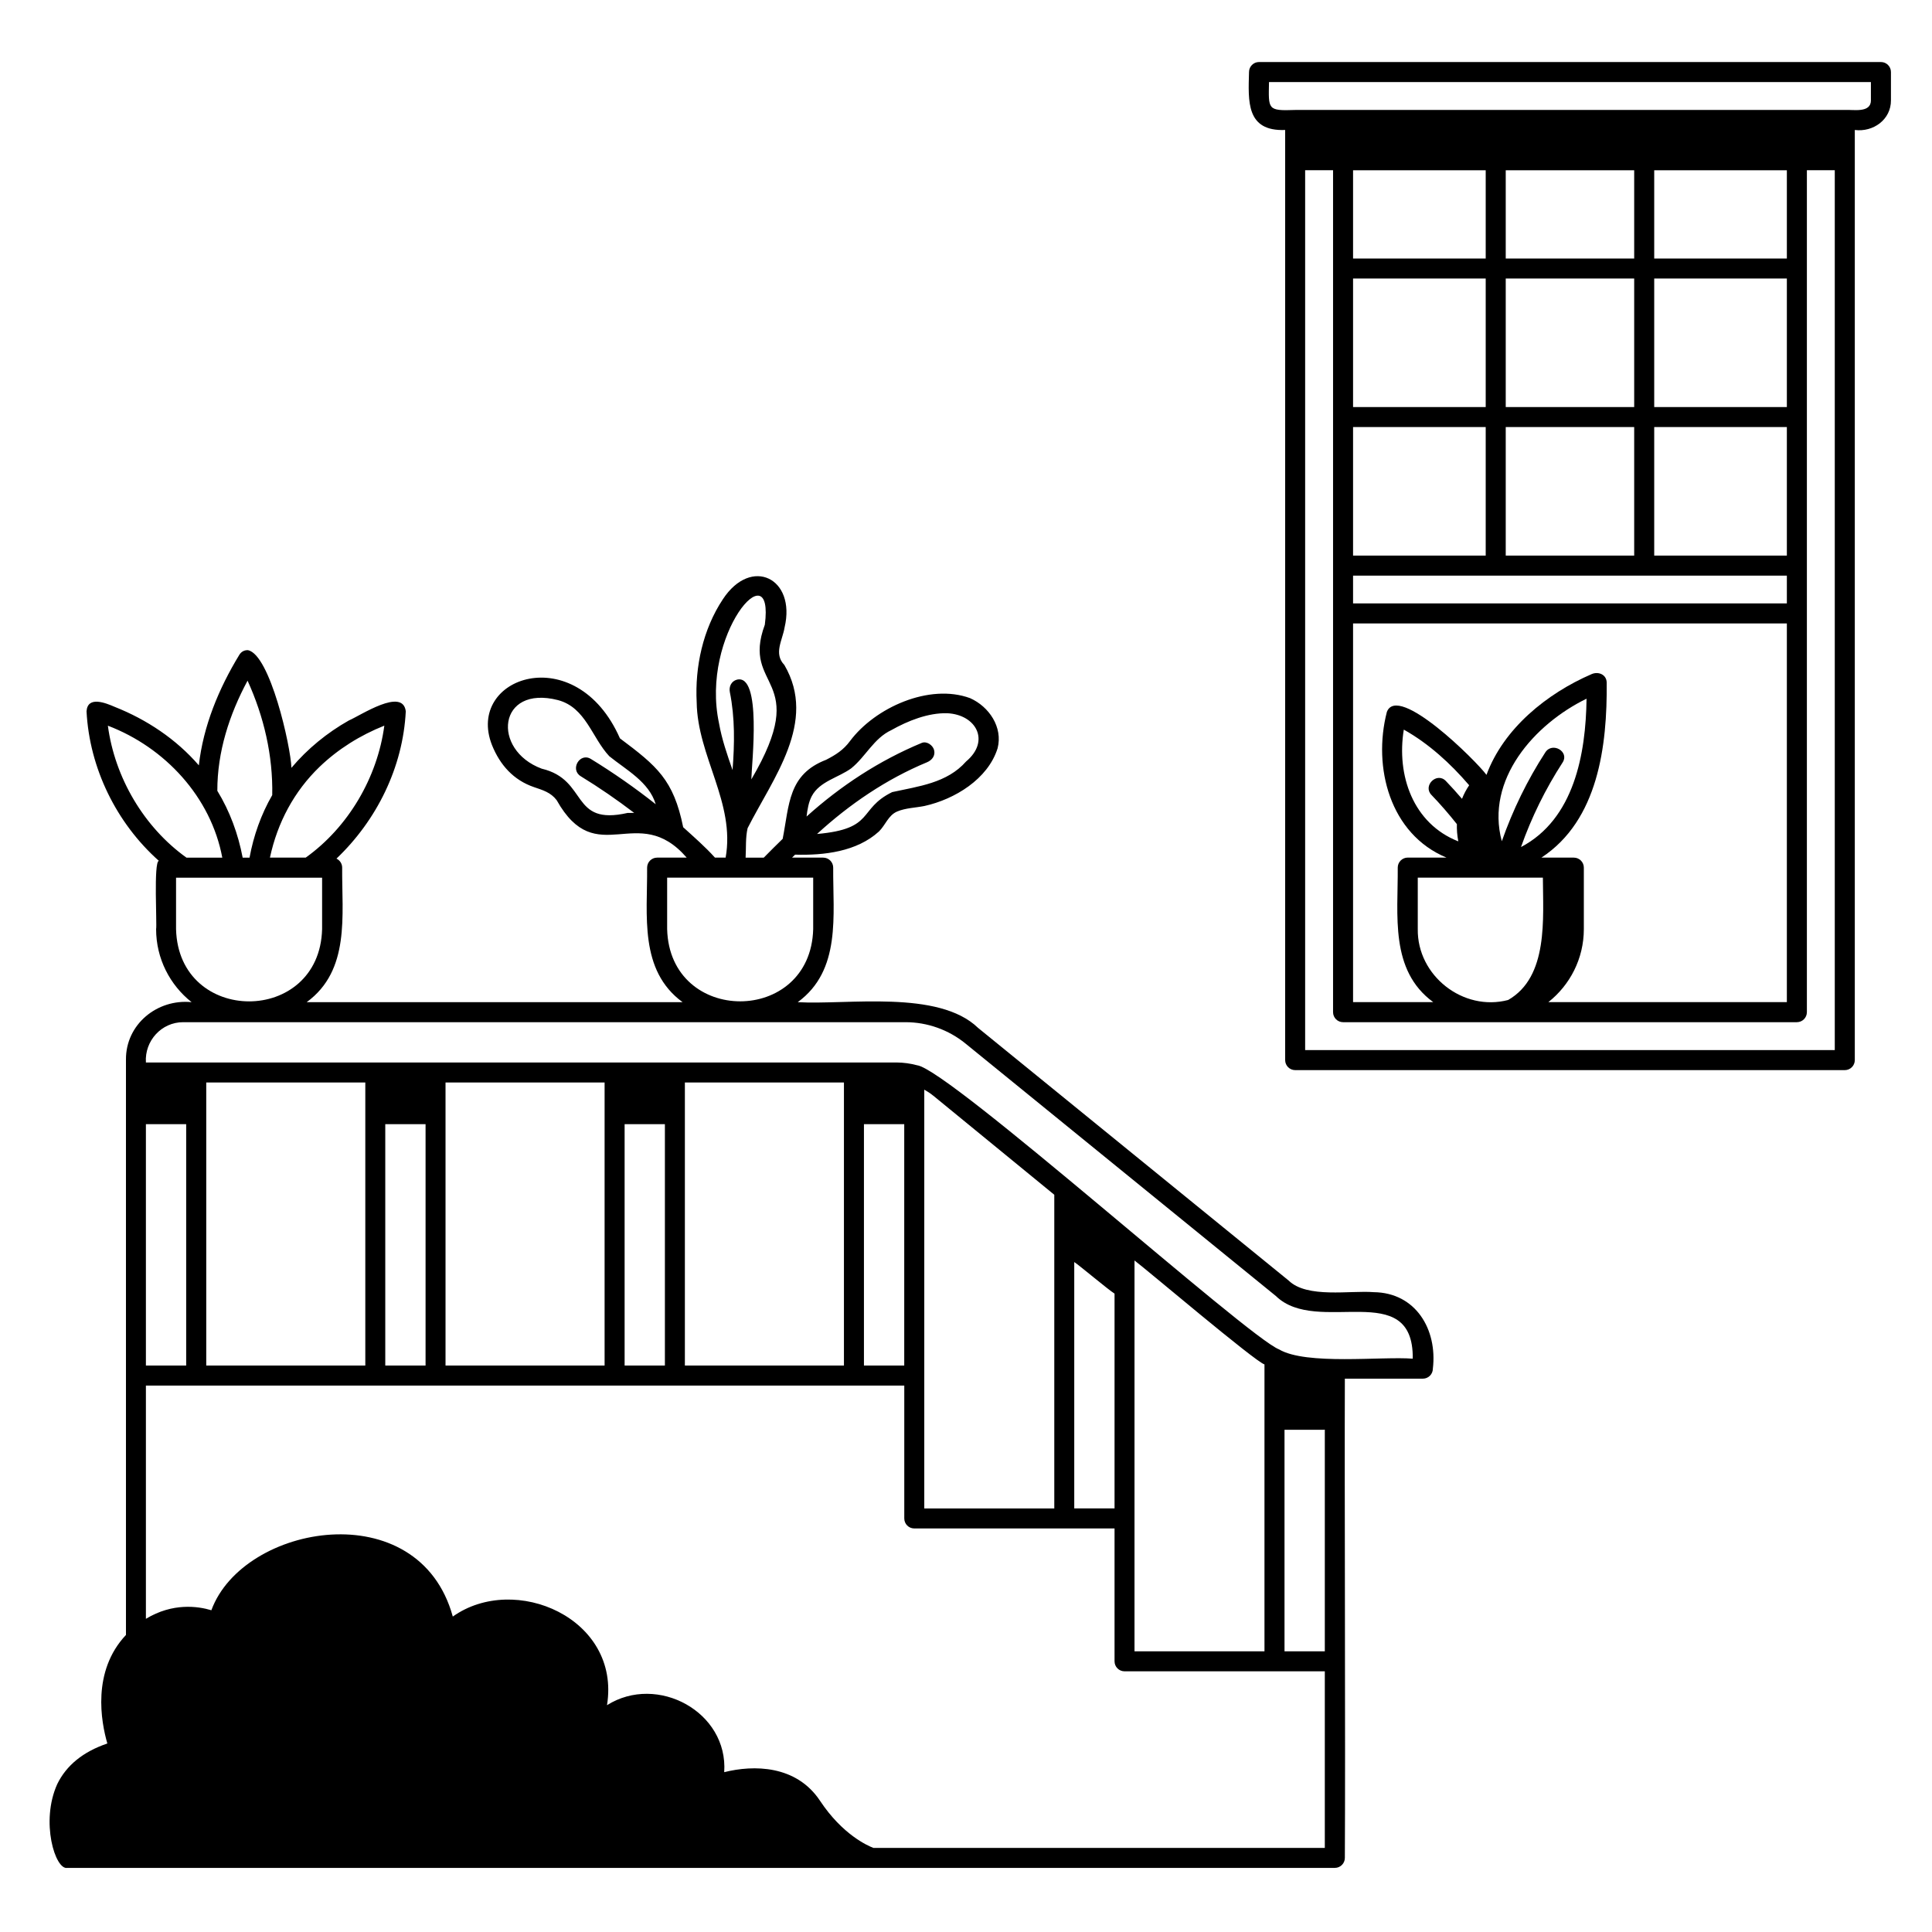 <svg xmlns="http://www.w3.org/2000/svg" xmlns:xlink="http://www.w3.org/1999/xlink" width="500" viewBox="0 0 375 375" height="500" preserveAspectRatio="xMidYMid meet"><defs><clipPath id="b1379fabea"><path d="M 242 12 L 367.055 12 L 367.055 208 L 242 208 Z M 242 12 " clip-rule="nonzero"></path></clipPath></defs><path fill="#000000" d="M 266.633 250.809 C 262.125 250.434 253.699 252.059 250.117 248.547 C 250.117 248.547 189.848 199.516 189.848 199.516 C 182.145 192.055 164.438 195.086 154.84 194.52 C 163.316 188.324 161.656 177.656 161.723 168.406 C 161.723 167.332 160.855 166.465 159.781 166.465 L 153.734 166.465 C 153.93 166.27 154.133 166.082 154.328 165.887 C 159.953 166.051 166.316 165.305 170.605 161.387 C 171.879 160.137 172.41 158.254 174.133 157.516 C 175.781 156.816 177.703 156.793 179.441 156.441 C 185.285 155.145 191.758 151.234 193.633 145.242 C 194.688 141.145 191.969 137.141 188.285 135.508 C 180.375 132.602 169.844 137.344 164.988 143.836 C 163.73 145.551 162.23 146.508 160.355 147.473 C 152.949 150.309 153.215 156.219 151.918 162.816 C 150.676 164.023 149.453 165.242 148.242 166.473 L 144.723 166.473 C 144.832 164.574 144.684 162.594 145.109 160.75 C 150.004 151.055 158.719 140.141 152.242 129.07 C 150.121 126.855 151.879 124.281 152.289 121.781 C 154.543 112.234 145.816 107.91 140.301 116.324 C 136.445 122.145 134.867 129.398 135.227 136.316 C 135.371 146.805 142.754 155.844 140.844 166.465 L 138.777 166.465 C 136.871 164.355 134.711 162.477 132.605 160.562 C 130.734 151.336 127.516 148.699 120.328 143.312 C 111.82 123.965 90.285 131.363 95.492 144.613 C 97.039 148.469 99.664 151.422 103.652 152.781 C 105.379 153.371 106.898 153.801 108.051 155.316 C 115.812 169.137 123.738 155.449 133.289 166.465 L 127.547 166.465 C 126.477 166.465 125.605 167.332 125.605 168.406 C 125.676 177.656 124.02 188.324 132.488 194.52 L 59.527 194.52 C 68.008 188.324 66.344 177.656 66.414 168.406 C 66.414 167.637 65.965 166.977 65.309 166.656 C 73.145 159.195 78.219 148.902 78.762 138.059 C 78.18 133.371 69.996 138.867 67.703 139.848 C 63.492 142.227 59.684 145.336 56.566 149.035 C 56.422 144.789 52.395 127.035 48.137 126.203 C 47.508 126.164 46.863 126.422 46.441 127.121 C 42.465 133.645 39.457 140.91 38.594 148.551 C 34.211 143.477 28.477 139.66 22.266 137.203 C 20.527 136.449 17.008 135.012 16.797 138.059 C 17.363 149.098 22.586 159.746 30.832 167.086 C 29.789 167.281 30.496 179.562 30.301 180.34 C 30.301 186.086 33 191.207 37.188 194.52 C 30.527 193.844 24.402 198.816 24.449 205.66 C 24.449 205.66 24.449 317.344 24.449 317.344 C 17.801 324.395 19.617 334.203 20.836 338.41 C 16.152 339.996 12.879 342.648 11.109 346.301 C 7.805 353.594 10.727 363.016 13.066 362.555 C 13.066 362.555 259.094 362.555 259.094 362.555 C 260.168 362.555 261.035 361.684 261.035 360.613 C 261.16 338.52 260.953 290.035 261.035 267.598 L 276.176 267.598 C 277.246 267.598 278.117 266.73 278.117 265.656 C 279.02 258.07 274.816 250.902 266.633 250.809 Z M 157.582 154.5 C 159.098 151.656 162.758 150.93 165.215 149.137 C 168.051 146.852 169.598 143.297 173.031 141.703 C 176.211 139.91 180.164 138.332 183.863 138.438 C 189.465 138.703 192.273 143.82 187.516 147.805 C 183.816 152.004 178.285 152.617 173.172 153.746 C 166.441 157.051 169.938 160.883 158.586 161.875 C 164.871 156.109 172.043 151.227 179.938 147.953 C 180.902 147.551 181.602 146.672 181.301 145.559 C 181.051 144.648 179.887 143.797 178.906 144.199 C 170.668 147.621 163.176 152.523 156.555 158.488 C 156.719 157.129 156.938 155.703 157.582 154.492 Z M 139.562 140.391 C 135.871 123.164 150.371 106.605 148.453 121.258 C 143.766 133.938 157.66 131.156 145.832 151.281 C 145.895 148.281 147.922 130.695 143.02 131.926 C 141.945 132.219 141.457 133.285 141.66 134.32 C 142.672 139.34 142.578 144.402 142.188 149.469 C 141.148 146.492 140.113 143.516 139.562 140.398 Z M 121.859 157.781 C 110.59 160.359 114.273 151.359 105.145 149.199 C 95.375 145.574 96.598 132.887 108.316 135.891 C 113.707 137.336 114.875 143.164 118.262 146.781 C 121.578 149.461 125.961 151.754 127.277 156.102 C 123.258 152.922 119.047 149.984 114.68 147.309 C 112.543 146.004 110.582 149.359 112.723 150.668 C 116.305 152.859 119.762 155.238 123.094 157.781 C 122.684 157.773 122.277 157.773 121.867 157.789 Z M 129.492 180.34 L 129.492 170.352 C 135.551 170.352 152.02 170.352 157.84 170.352 L 157.84 180.34 C 157.348 199.035 129.98 199.027 129.492 180.34 Z M 73.664 141.223 C 73.812 141.16 73.805 141.168 73.664 141.223 Z M 62.047 148.824 C 65.629 145.391 69.91 142.715 74.598 140.848 C 73.254 150.922 67.602 160.555 59.336 166.465 L 52.395 166.465 C 53.848 159.676 57.082 153.598 62.055 148.816 Z M 52.84 154.328 C 50.676 158.082 49.215 162.211 48.434 166.473 L 47.102 166.473 C 46.234 161.898 44.617 157.477 42.184 153.496 C 42.168 145.949 44.508 138.711 48.051 132.117 C 51.223 139.078 53 146.68 52.84 154.336 Z M 20.938 140.855 C 32.012 145.078 40.949 154.703 43.148 166.473 L 36.199 166.473 C 27.934 160.562 22.281 150.938 20.938 140.855 Z M 34.172 180.348 L 34.172 170.359 C 36.684 170.359 60.789 170.359 62.52 170.359 L 62.52 180.348 C 62.031 199.043 34.66 199.035 34.172 180.348 Z M 181.129 212.656 L 204.637 231.902 L 204.637 292.793 L 179.402 292.793 L 179.402 211.504 C 180.008 211.84 180.594 212.219 181.129 212.664 Z M 249.324 277.52 L 256.895 277.52 C 256.98 277.52 257.059 277.504 257.145 277.496 L 257.145 320.523 L 249.324 320.523 Z M 245.441 320.523 L 220.207 320.523 C 220.207 304.254 220.207 261.457 220.207 244.66 C 222.32 246.215 243.621 264.297 245.434 264.832 L 245.434 320.523 Z M 208.512 244.961 C 209.602 245.684 215.148 250.363 216.332 251.09 L 216.332 292.785 L 208.512 292.785 Z M 167.691 218.199 L 175.512 218.199 L 175.512 265.051 L 167.691 265.051 Z M 163.809 265.051 L 132.934 265.051 L 132.934 210.113 L 163.809 210.113 Z M 121.238 218.199 L 129.055 218.199 L 129.055 265.051 L 121.238 265.051 Z M 117.352 265.051 L 86.477 265.051 L 86.477 210.113 L 117.352 210.113 Z M 74.781 218.199 L 82.602 218.199 L 82.602 265.051 L 74.781 265.051 Z M 70.898 265.051 L 40.031 265.051 L 40.031 210.113 L 70.906 210.113 L 70.906 265.051 Z M 28.32 218.199 L 36.137 218.199 L 36.137 265.051 L 28.32 265.051 Z M 257.137 358.676 L 169.527 358.676 C 168.438 358.266 163.535 356.117 159.176 349.543 C 154.551 342.57 146.262 342.547 140.57 343.977 C 141.363 332.285 127.586 324.828 117.82 330.973 C 120.539 314.117 99.922 305.223 87.887 313.773 C 81.289 289.77 47.18 295.762 41.027 312.547 C 38.414 311.762 33.535 311.055 28.32 314.211 L 28.32 268.938 L 175.52 268.938 L 175.52 294.73 C 175.52 295.801 176.387 296.672 177.461 296.672 C 184.539 296.672 209.719 296.672 216.332 296.672 L 216.332 322.457 C 216.332 323.531 217.199 324.402 218.273 324.402 L 257.145 324.402 L 257.145 358.668 Z M 274.215 263.719 C 268.258 263.238 253.516 265.035 248.254 261.91 C 242.262 259.617 184.223 207.555 178.012 206.77 C 176.715 206.422 175.371 206.234 174.027 206.227 C 174.027 206.227 28.32 206.227 28.32 206.227 C 28.047 202.035 31.344 198.391 35.57 198.406 C 35.57 198.406 175.773 198.406 175.773 198.406 C 179.984 198.406 184.113 199.875 187.383 202.535 L 247.656 251.562 C 255.676 259.398 274.395 247.879 274.215 263.719 Z M 274.215 263.719 " fill-opacity="1" fill-rule="nonzero"></path><g clip-path="url(#b1379fabea)"><path fill="#000000" d="M 365.09 12.039 L 244.375 12.039 C 243.305 12.039 242.434 12.91 242.434 13.98 C 242.285 19.641 241.836 25.527 249.449 25.23 L 249.449 205.766 C 249.449 206.84 250.32 207.711 251.395 207.711 L 358.074 207.711 C 359.145 207.711 360.016 206.84 360.016 205.766 L 360.016 25.23 C 363.59 25.68 367.062 23.219 367.031 19.453 C 367.031 19.453 367.031 13.98 367.031 13.98 C 367.031 12.91 366.16 12.039 365.09 12.039 Z M 275.188 180.34 L 275.188 170.352 L 299.473 170.352 C 299.496 178.219 300.582 189.613 292.727 194.098 C 283.992 196.391 275.062 189.379 275.188 180.34 Z M 272.477 141.617 C 277.324 144.34 281.527 148.18 285.164 152.418 C 284.605 153.242 284.141 154.117 283.773 155.051 C 282.758 153.863 281.699 152.695 280.621 151.57 C 278.855 149.781 276.09 152.547 277.867 154.32 C 279.602 156.125 281.234 158.012 282.781 159.965 C 282.75 160.984 282.828 162.156 283.059 163.309 C 274.262 159.863 271.031 150.473 272.477 141.625 Z M 295.223 164.418 C 297.258 158.652 299.969 153.141 303.305 147.992 C 304.672 145.887 301.305 143.934 299.945 146.035 C 296.449 151.422 293.629 157.227 291.5 163.285 C 288.266 151.328 297.824 140.547 307.949 135.617 C 307.809 146.297 305.555 158.992 295.215 164.418 Z M 307.422 180.34 L 307.422 168.406 C 307.422 167.332 306.551 166.465 305.48 166.465 L 299.184 166.465 C 310.234 159.234 311.969 144.703 311.859 132.523 C 311.852 130.922 310.242 130.277 308.938 130.844 C 300.203 134.621 291.84 141.418 288.523 150.402 C 286.625 147.781 271.324 132.539 269.188 138.191 C 266.414 148.941 269.785 161.898 280.758 166.457 L 273.246 166.457 C 272.172 166.457 271.301 167.328 271.301 168.398 C 271.371 177.648 269.719 188.316 278.188 194.512 L 262.629 194.512 L 262.629 121.012 L 346.828 121.012 L 346.828 194.512 L 300.535 194.512 C 304.727 191.199 307.422 186.078 307.422 180.332 Z M 346.828 107.84 L 321.082 107.84 L 321.082 82.895 L 346.828 82.895 Z M 317.195 107.84 L 292.262 107.84 L 292.262 82.895 L 317.195 82.895 Z M 288.375 107.84 L 262.629 107.84 L 262.629 82.895 L 288.375 82.895 Z M 262.629 79.008 L 262.629 54.062 L 288.375 54.062 L 288.375 79.008 Z M 262.629 117.117 L 262.629 111.73 L 346.828 111.73 L 346.828 117.117 Z M 346.828 79.008 L 321.082 79.008 L 321.082 54.062 L 346.828 54.062 Z M 317.195 79.008 L 292.262 79.008 L 292.262 54.062 L 317.195 54.062 Z M 292.262 50.176 L 292.262 33.051 L 317.195 33.051 L 317.195 50.176 Z M 288.375 33.051 L 288.375 50.176 L 262.629 50.176 L 262.629 33.051 Z M 346.828 50.176 L 321.082 50.176 L 321.082 33.051 L 346.828 33.051 Z M 253.328 203.824 L 253.328 33.043 L 258.746 33.043 L 258.746 196.461 C 258.746 197.535 259.613 198.406 260.688 198.406 L 348.77 198.406 C 349.844 198.406 350.715 197.535 350.715 196.461 L 350.715 33.043 L 356.129 33.043 L 356.129 203.816 L 253.336 203.816 Z M 363.148 19.453 C 363.148 22.012 359.68 21.234 358.078 21.344 C 345.328 21.344 264.145 21.344 251.387 21.344 C 245.969 21.539 246.219 21.234 246.312 15.934 L 363.141 15.934 L 363.141 19.461 Z M 363.148 19.453 " fill-opacity="1" fill-rule="nonzero"></path></g></svg>